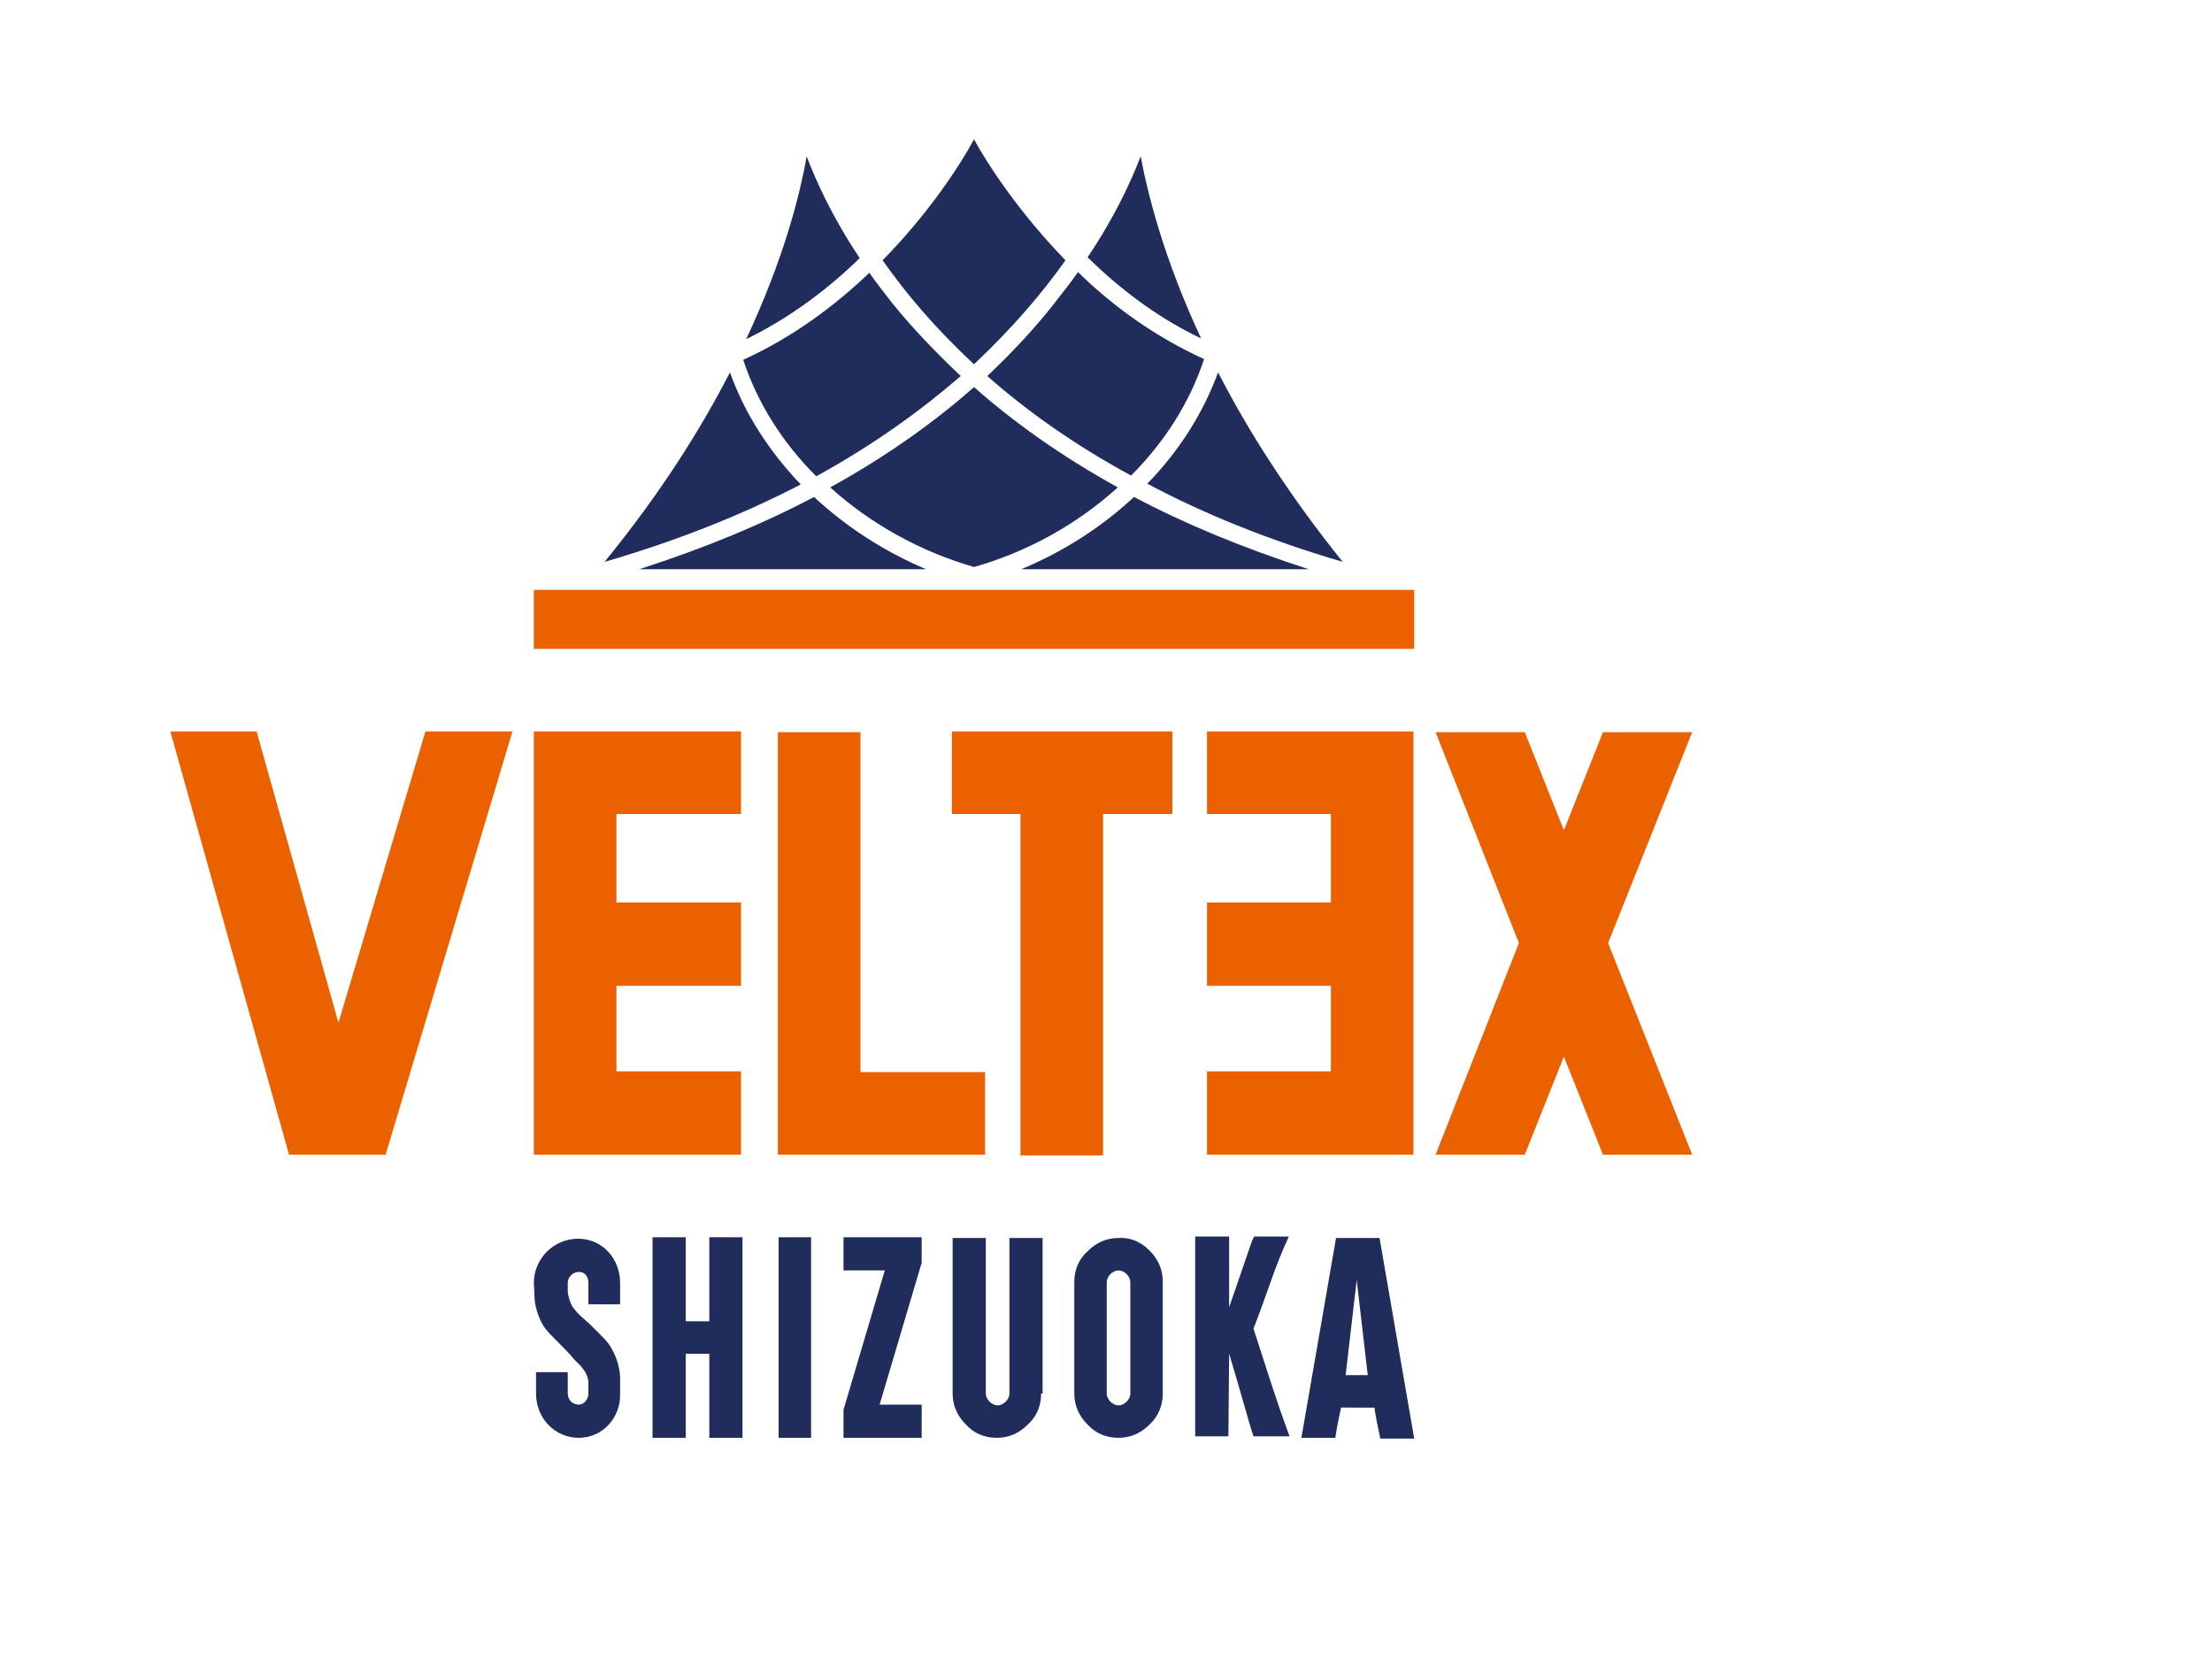 <?xml version="1.0" encoding="utf-8"?>
<!-- Generator: Adobe Illustrator 27.9.3, SVG Export Plug-In . SVG Version: 9.03 Build 53313)  -->
<svg version="1.1" id="レイヤー_1" xmlns="http://www.w3.org/2000/svg" xmlns:xlink="http://www.w3.org/1999/xlink" x="0px"
	 y="0px" width="300px" height="225px" viewBox="0 0 300 225" style="enable-background:new 0 0 300 225;" xml:space="preserve">
<style type="text/css">
	.st0{fill:#1F2C5C;}
	.st1{fill:#EB6100;}
</style>
<g>
	<g>
		<g>
			<path class="st0" d="M78.5,195c-3.3,0-5.8-2.7-5.8-6v-2.9H77v2.9c0,0.9,0.7,1.5,1.5,1.5c0.7,0,1.3-0.7,1.3-1.5v-1.4
				c0-1.5-1.2-2.5-1.9-3.2c-1.2-1.5-3.2-3.2-4-4.3c-0.9-1.2-1.4-3.2-1.4-4.1l-0.1-2c0-3.3,2.7-6,6-6c3.3,0,5.7,2.7,5.7,6v2.9h-4.3
				v-2.9c0-0.9-0.5-1.5-1.3-1.5c-0.8,0-1.5,0.7-1.5,1.5v1.1c0,0.5,0.3,1.6,0.7,2.2c0.7,1,1.8,1.8,2.3,2.3c1.8,1.8,2.5,2.4,3,3.4
				c0.7,1.2,1.1,2.8,1.1,3.9l0,2.1C84.2,192.3,81.7,195,78.5,195"/>
			<polygon class="st0" points="92,167.8 93,167.8 93,168.8 93,179.2 96.2,179.2 96.2,168.8 96.2,167.8 97.2,167.8 99.7,167.8 
				100.7,167.8 100.7,168.8 100.7,194 100.7,195 99.7,195 97.2,195 96.2,195 96.2,194 96.2,183.6 93,183.6 93,194 93,195 92,195 
				89.5,195 88.5,195 88.5,194 88.5,168.8 88.5,167.8 89.5,167.8 			"/>
			<polygon class="st0" points="109.1,167.8 110,167.8 110,168.8 110,194 110,195 109.1,195 106.5,195 105.6,195 105.6,194 
				105.6,168.8 105.6,167.8 106.5,167.8 			"/>
			<polygon class="st0" points="124,167.8 125,167.8 125,168.8 125,171.3 124.9,171.6 119.3,190.5 124,190.5 125,190.5 125,191.5 
				125,194 125,195 124,195 115.4,195 114.4,195 114.4,194 114.4,191.5 114.4,191.2 120,172.3 115.4,172.3 114.4,172.3 114.4,171.3 
				114.4,168.8 114.4,167.8 115.4,167.8 			"/>
			<path class="st0" d="M141.2,189c0,1.7-0.6,3.1-1.8,4.2c-1.2,1.2-2.6,1.8-4.2,1.8c-1.7,0-3.1-0.6-4.2-1.8
				c-1.2-1.2-1.8-2.6-1.8-4.2v-20.1v-1h1h2.5h1v1V189c0,0.4,0.2,0.8,0.5,1.1c0.3,0.3,0.7,0.5,1.1,0.5c0.4,0,0.8-0.2,1.1-0.5
				c0.3-0.3,0.5-0.7,0.5-1.1v-20.1v-1h1h2.5h1v1V189z"/>
			<path class="st0" d="M155.9,169.6c1.2,1.2,1.8,2.6,1.8,4.2V189c0,1.6-0.6,3.1-1.8,4.2c-1.2,1.2-2.6,1.8-4.2,1.8
				c-1.7,0-3.1-0.6-4.2-1.8c-1.2-1.2-1.8-2.6-1.8-4.2v-15.1c0-1.7,0.6-3.1,1.8-4.2c1.2-1.2,2.6-1.8,4.2-1.8
				C153.3,167.8,154.7,168.4,155.9,169.6 M150.6,172.8c-0.3,0.3-0.5,0.7-0.5,1.1V189c0,0.4,0.2,0.8,0.5,1.1c0.3,0.3,0.7,0.5,1.1,0.5
				c0.4,0,0.8-0.2,1.1-0.5c0.3-0.3,0.5-0.7,0.5-1.1v-15.1c0-0.4-0.2-0.8-0.5-1.1c-0.3-0.3-0.7-0.5-1.1-0.5
				C151.3,172.3,150.9,172.5,150.6,172.8"/>
			<path class="st0" d="M166.7,167.8v9.5l3.1-9l0.3-0.6h4.7c-2,4.3-2.8,7.4-4.8,12.5c1.9,5.8,3,9.5,4.9,14.6H170
				c-0.7-2.1-1.8-6.3-3.3-11.2c0,2.6-0.1,8.6-0.1,11.2h-4.5v-27.1H166.7z"/>
			<path class="st0" d="M181.9,190.8c-0.3,1.4-0.6,2.8-0.8,4.2h-4.6l4.7-27.1h5.9l4.7,27.2h-4.6c-0.3-1.4-0.6-2.8-0.8-4.2H181.9z
				 M184,173.6l-1.5,12.9h3L184,173.6z"/>
			<path class="st0" d="M138.5,77.2H176h1.5c-9-2.9-16.9-6.2-23.7-9.8C149.5,71.4,144.3,74.8,138.5,77.2"/>
			<path class="st0" d="M182.1,76.2c-7.4-9.2-12.9-17.9-16.9-25.7c-2,5.5-5.3,10.7-9.6,15.1C163.1,69.6,171.9,73.2,182.1,76.2"/>
			<path class="st0" d="M133.9,51c5.2,4.6,11.6,9.2,19.5,13.5c4.6-4.6,8-10,9.9-15.8c-6.8-3.1-12.5-7.3-17.1-11.8
				c-0.9,1.3-2,2.7-3.1,4.1C140.7,44.1,137.6,47.5,133.9,51"/>
			<path class="st0" d="M154.7,21.2c-1.3,3.4-3.5,8.2-7.2,13.7c4.2,4.1,9.3,8.1,15.4,11C157.9,35.2,155.7,26.5,154.7,21.2"/>
			<path class="st0" d="M132.1,52.5c-5.2,4.6-11.7,9.3-19.5,13.6c5.4,4.9,12.2,8.7,19.5,10.8c7.4-2.1,14.1-5.9,19.5-10.8
				C143.8,61.8,137.3,57.1,132.1,52.5"/>
			<path class="st0" d="M86.7,77.2h1.5h37.4c-5.7-2.4-10.9-5.8-15.2-9.8C103.6,71,95.7,74.3,86.7,77.2"/>
			<path class="st0" d="M99,50.5C95,58.3,89.5,67,82,76.2c10.3-3,19.1-6.6,26.6-10.5C104.3,61.2,101,56.1,99,50.5"/>
			<path class="st0" d="M109.4,21.2c-0.9,5.2-3.1,13.9-8.2,24.8c6.1-3,11.2-6.9,15.4-11C112.9,29.5,110.7,24.6,109.4,21.2"/>
			<path class="st0" d="M132.1,49.4c5.2-4.9,9.3-9.7,12.4-14.1c-6.2-6.4-10.5-12.9-12.4-16.4c-1.9,3.5-6.1,10-12.4,16.4
				C122.8,39.7,126.8,44.5,132.1,49.4"/>
			<path class="st0" d="M130.3,51c-3.7-3.5-6.8-6.8-9.3-9.9c-1.1-1.4-2.1-2.7-3.1-4.1c-4.6,4.4-10.3,8.7-17.1,11.8
				c1.9,5.8,5.3,11.2,9.9,15.8C118.7,60.2,125.1,55.5,130.3,51"/>
		</g>
		<g>
			<rect x="72.4" y="80" class="st1" width="119.4" height="8"/>
			<g>
				<polygon class="st1" points="45.9,138.7 34.8,99.2 23.1,99.2 39.2,156.6 40.5,156.6 50.9,156.6 52.3,156.6 69.5,99.2 57.7,99.2 
									"/>
				<polygon class="st1" points="72.4,156.6 100.5,156.6 100.5,145.3 83.6,145.3 83.6,133.7 100.5,133.7 100.5,122.4 83.6,122.4 
					83.6,110.4 100.5,110.4 100.5,99.2 72.4,99.2 				"/>
				<polygon class="st1" points="163.7,110.4 180.5,110.4 180.5,122.4 163.7,122.4 163.7,133.7 180.5,133.7 180.5,145.3 
					163.7,145.3 163.7,156.6 191.7,156.6 191.7,99.2 163.7,99.2 				"/>
				<polygon class="st1" points="116.7,99.3 105.5,99.3 105.5,156.6 133.6,156.6 133.6,145.4 116.7,145.4 				"/>
				<polygon class="st1" points="129.1,110.4 138.4,110.4 138.4,156.7 149.6,156.7 149.6,110.4 159,110.4 159,99.2 129.1,99.2 				
					"/>
				<polygon class="st1" points="229.5,99.3 217.4,99.3 212.1,112.6 206.8,99.3 194.7,99.3 206,127.9 194.7,156.6 206.8,156.6 
					212.1,143.3 217.4,156.6 229.5,156.6 218.1,127.9 				"/>
			</g>
		</g>
	</g>
</g>
</svg>
